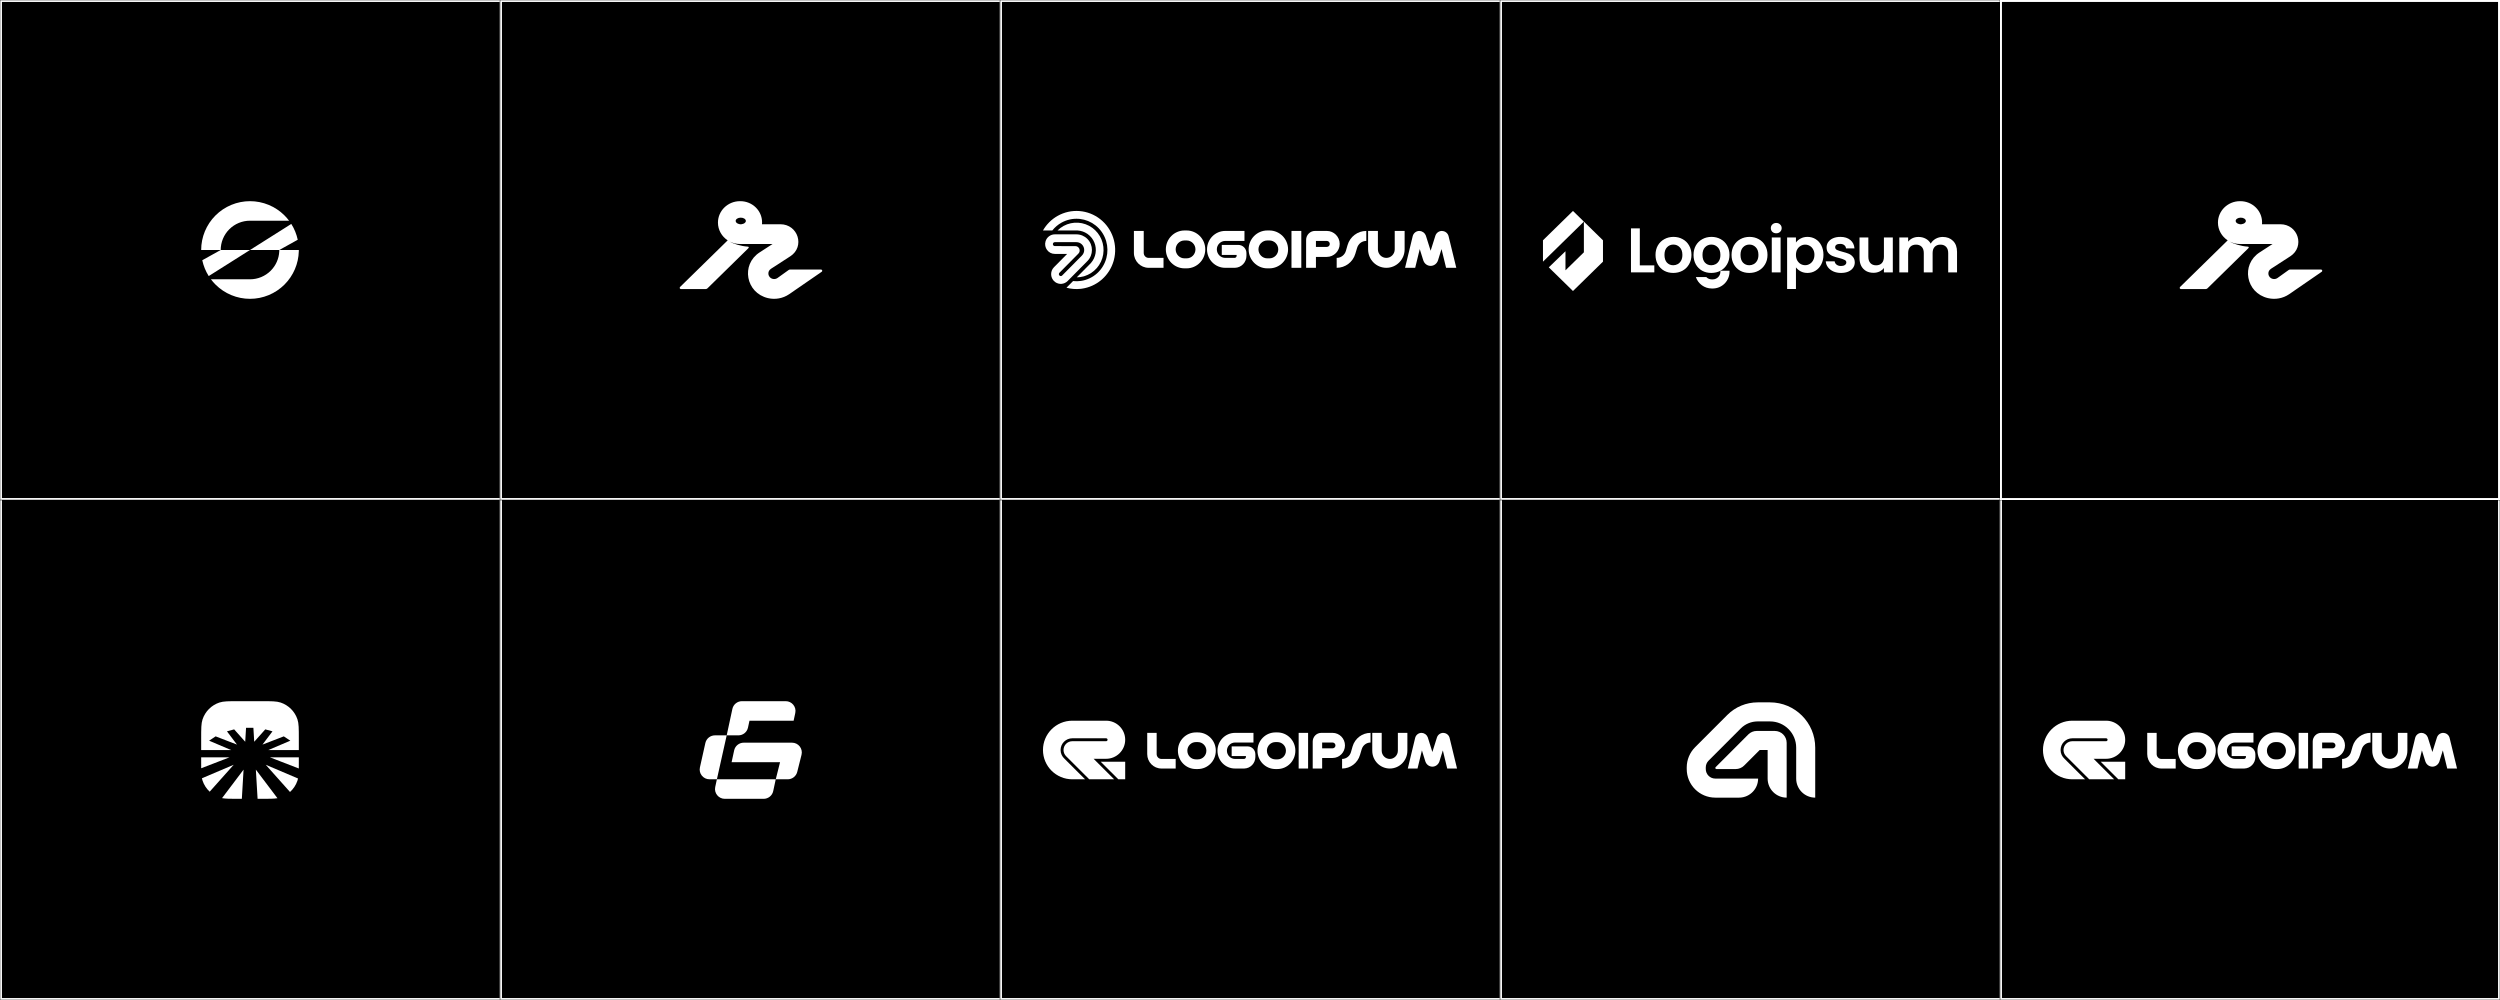 <svg width="1280" height="512" viewBox="0 0 1280 512" fill="none" xmlns="http://www.w3.org/2000/svg">
<rect x="0" y="0" width="1280" height="512" fill="#808080" stroke="none"/>
<mask id="path-1-inside-1_51_9808" fill="white">
<path d="M0 0H256V256H0V0Z"/>
</mask>
<path d="M0 0H256V256H0V0Z" fill="black"/>
<path d="M0 0V-1H-1V0H0ZM0 256H-1V257H0V256ZM0 0V1H256V0V-1H0V0ZM256 256V255H0V256V257H256V256ZM0 256H1V0H0H-1V256H0Z" fill="white" mask="url(#path-1-inside-1_51_9808)"/>
<mask id="path-3-inside-2_51_9808" fill="white">
<path d="M0 256H256V512H0V256Z"/>
</mask>
<path d="M0 256H256V512H0V256Z" fill="black"/>
<path d="M0 512H-1V513H0V512ZM256 512V511H0V512V513H256V512ZM0 512H1V256H0H-1V512H0Z" fill="white" mask="url(#path-3-inside-2_51_9808)"/>
<mask id="path-5-inside-3_51_9808" fill="white">
<path d="M256 0H512V256H256V0Z"/>
</mask>
<path d="M256 0H512V256H256V0Z" fill="black"/>
<path d="M256 0V-1H255V0H256ZM256 256H255V257H256V256ZM256 0V1H512V0V-1H256V0ZM512 256V255H256V256V257H512V256ZM256 256H257V0H256H255V256H256Z" fill="white" mask="url(#path-5-inside-3_51_9808)"/>
<mask id="path-7-inside-4_51_9808" fill="white">
<path d="M256 256H512V512H256V256Z"/>
</mask>
<path d="M256 256H512V512H256V256Z" fill="black"/>
<path d="M256 512H255V513H256V512ZM512 512V511H256V512V513H512V512ZM256 512H257V256H256H255V512H256Z" fill="white" mask="url(#path-7-inside-4_51_9808)"/>
<mask id="path-9-inside-5_51_9808" fill="white">
<path d="M512 0H768V256H512V0Z"/>
</mask>
<path d="M512 0H768V256H512V0Z" fill="black"/>
<path d="M512 0V-1H511V0H512ZM512 256H511V257H512V256ZM512 0V1H768V0V-1H512V0ZM768 256V255H512V256V257H768V256ZM512 256H513V0H512H511V256H512Z" fill="white" mask="url(#path-9-inside-5_51_9808)"/>
<mask id="path-11-inside-6_51_9808" fill="white">
<path d="M512 256H768V512H512V256Z"/>
</mask>
<path d="M512 256H768V512H512V256Z" fill="black"/>
<path d="M512 512H511V513H512V512ZM768 512V511H512V512V513H768V512ZM512 512H513V256H512H511V512H512Z" fill="white" mask="url(#path-11-inside-6_51_9808)"/>
<mask id="path-13-inside-7_51_9808" fill="white">
<path d="M768 0H1024V256H768V0Z"/>
</mask>
<path d="M768 0H1024V256H768V0Z" fill="black"/>
<path d="M768 0V-1H767V0H768ZM768 256H767V257H768V256ZM768 0V1H1024V0V-1H768V0ZM1024 256V255H768V256V257H1024V256ZM768 256H769V0H768H767V256H768Z" fill="white" mask="url(#path-13-inside-7_51_9808)"/>
<mask id="path-15-inside-8_51_9808" fill="white">
<path d="M768 256H1024V512H768V256Z"/>
</mask>
<path d="M768 256H1024V512H768V256Z" fill="black"/>
<path d="M768 512H767V513H768V512ZM1024 512V511H768V512V513H1024V512ZM768 512H769V256H768H767V512H768Z" fill="white" mask="url(#path-15-inside-8_51_9808)"/>
<rect x="1024.5" y="0.5" width="255" height="255" fill="black" stroke="white"/>
<mask id="path-18-inside-9_51_9808" fill="white">
<path d="M1024 256H1280V512H1024V256Z"/>
</mask>
<path d="M1024 256H1280V512H1024V256Z" fill="black"/>
<path d="M1280 512V513H1281V512H1280ZM1024 512H1023V513H1024V512ZM1280 256H1279V512H1280H1281V256H1280ZM1280 512V511H1024V512V513H1280V512ZM1024 512H1025V256H1024H1023V512H1024Z" fill="white" mask="url(#path-18-inside-9_51_9808)"/>
<g clip-path="url(#clip0_51_9808)">
<path d="M128 103C134.63 103 140.99 105.633 145.678 110.322C146.52 111.163 147.294 112.059 148 113H128C124.022 113 120.206 114.58 117.393 117.393C114.58 120.206 113 124.022 113 128H128L149.138 114.649C150.707 117.134 151.826 119.878 152.443 122.753L143 128H153L152.993 128.621C152.834 135.027 150.22 141.137 145.678 145.678C140.99 150.367 134.63 153 128 153C121.37 153 115.01 150.367 110.322 145.678C109.48 144.837 108.706 143.941 108 143H128C131.978 143 135.794 141.42 138.607 138.607C141.244 135.969 142.798 132.451 142.982 128.743L143 128H128L106.862 141.348C105.293 138.863 104.176 136.119 103.559 133.244L113 128H103C103 121.37 105.633 115.01 110.322 110.322C115.01 105.633 121.37 103 128 103Z" fill="white"/>
</g>
<path fill-rule="evenodd" clip-rule="evenodd" d="M379.041 103C385.192 103 390.179 107.843 390.179 113.815C390.179 114.148 390.163 114.48 390.142 114.81H399.524C408.649 114.81 412.233 126.301 404.64 131.215L394.711 137.64C392.574 139.024 393.16 142.218 395.658 142.8C396.475 142.99 397.338 142.832 398.027 142.367L403.787 138.241C404.006 138.084 404.27 138 404.54 138H420.361C420.984 138 421.237 138.785 420.728 139.136L403.981 150.675C400.849 152.79 396.935 153.506 393.225 152.642C381.88 149.998 379.221 135.502 388.928 129.219L395.553 124.932H385.387H378.881C377.013 124.932 375.25 124.491 373.697 123.711C375.352 124.817 379.441 126.047 382.891 126.281C383.198 126.281 383.698 126.548 383.103 127.148L362.216 147.633C361.977 147.868 361.652 148 361.314 148H348.639C348.071 148 347.786 147.327 348.188 146.933L372.571 123.059C369.566 121.089 367.591 117.752 367.59 113.967C367.59 107.911 372.647 103 378.885 103H379.041ZM379.267 111.436C377.827 111.436 376.66 112.192 376.66 113.123C376.661 113.891 377.455 114.538 378.54 114.741C378.646 114.786 378.762 114.81 378.885 114.81H379.658C379.66 114.803 379.659 114.795 379.66 114.787C380.912 114.664 381.872 113.968 381.873 113.123C381.873 112.192 380.706 111.436 379.267 111.436Z" fill="white"/>
<path fill-rule="evenodd" clip-rule="evenodd" d="M1147.04 103C1153.19 103 1158.18 107.843 1158.18 113.815C1158.18 114.148 1158.16 114.48 1158.14 114.81H1167.52C1176.65 114.81 1180.23 126.301 1172.64 131.215L1162.71 137.64C1160.57 139.024 1161.16 142.218 1163.66 142.8C1164.47 142.99 1165.34 142.832 1166.03 142.367L1171.79 138.241C1172.01 138.084 1172.27 138 1172.54 138H1188.36C1188.98 138 1189.24 138.785 1188.73 139.136L1171.98 150.675C1168.85 152.79 1164.93 153.506 1161.22 152.642C1149.88 149.998 1147.22 135.502 1156.93 129.219L1163.55 124.932H1153.39H1146.88C1145.01 124.932 1143.25 124.491 1141.7 123.711C1143.35 124.817 1147.44 126.047 1150.89 126.281C1151.2 126.281 1151.7 126.548 1151.1 127.148L1130.22 147.633C1129.98 147.868 1129.65 148 1129.31 148H1116.64C1116.07 148 1115.79 147.327 1116.19 146.933L1140.57 123.059C1137.57 121.089 1135.59 117.752 1135.59 113.967C1135.59 107.911 1140.65 103 1146.88 103H1147.04ZM1147.27 111.436C1145.83 111.436 1144.66 112.192 1144.66 113.123C1144.66 113.891 1145.45 114.538 1146.54 114.741C1146.65 114.786 1146.76 114.81 1146.88 114.81H1147.66C1147.66 114.803 1147.66 114.795 1147.66 114.787C1148.91 114.664 1149.87 113.968 1149.87 113.123C1149.87 112.192 1148.71 111.436 1147.27 111.436Z" fill="white"/>
<g clip-path="url(#clip1_51_9808)">
<path d="M566.326 369C571.724 369 576.099 373.365 576.099 378.75C576.099 384.135 571.724 388.5 566.326 388.5H559.924L570.449 399H557.693L545.846 387.182C545.03 386.367 544.525 385.243 544.525 384C544.525 381.515 546.544 379.5 549.035 379.5H566.326C566.741 379.5 567.078 379.164 567.078 378.75C567.078 378.336 566.741 378 566.326 378H549.035C545.714 378 543.021 380.686 543.021 384C543.021 385.793 543.809 387.401 545.059 388.5H545.042L555.566 399H549.035C540.732 399 534 392.284 534 384C534 375.716 540.732 369 549.035 369H566.326Z" fill="white"/>
<path d="M576.099 390V399H572.575L563.554 390H576.099Z" fill="white"/>
<path d="M738.958 375.228L739.071 375.266C740.532 375.304 741.805 376.331 742.18 377.738L742.217 377.891L746 393.484H740.981L738.734 384.204L736.974 389.871C736.449 391.43 735.026 392.533 733.378 392.533C731.805 392.533 730.381 391.506 729.857 390.023L729.782 389.871L728.022 384.204L725.774 393.484H720.793L724.538 377.891L724.576 377.738C724.988 376.255 726.299 375.228 727.834 375.228L727.947 375.266C729.332 375.304 730.532 376.217 731.018 377.51L731.056 377.624L733.378 385.041L735.7 377.624L735.738 377.51C736.225 376.141 737.497 375.228 738.958 375.228Z" fill="white"/>
<path d="M711.59 393.484C706.608 393.484 702.601 389.414 702.601 384.356V375.228H707.432V384.356C707.432 386.676 709.305 388.578 711.59 388.578C713.837 388.578 715.709 386.676 715.709 384.356V375.228H720.578V384.356C720.578 389.414 716.534 393.484 711.59 393.484Z" fill="white"/>
<path d="M701.72 375.228V380.172C699.622 380.172 697.787 381.58 697.188 383.633L696.326 386.524C695.127 390.669 691.382 393.484 687.149 393.484V388.578C689.21 388.578 691.083 387.17 691.682 385.117L692.506 382.226C693.704 378.081 697.449 375.228 701.72 375.228Z" fill="white"/>
<path d="M682.297 383.139C683.084 383.139 683.757 382.493 683.757 381.656C683.757 380.857 683.084 380.172 682.297 380.172H676.941V383.139H682.297ZM682.297 375.228C685.78 375.228 688.627 378.119 688.627 381.656C688.627 385.193 685.78 388.083 682.297 388.083H676.941V393.484H672.109V379.678C672.109 377.244 674.057 375.228 676.454 375.228H682.297Z" fill="white"/>
<path d="M664.911 375.228H669.743V393.484H664.911V375.228Z" fill="white"/>
<path d="M654.015 379.944H653.042C650.607 379.944 648.659 381.922 648.659 384.356C648.659 386.828 650.607 388.806 653.042 388.806H654.015C656.45 388.806 658.397 386.828 658.397 384.356C658.397 381.922 656.45 379.944 654.015 379.944ZM653.042 375H654.015C659.109 375 663.229 379.184 663.229 384.356C663.229 389.566 659.109 393.75 654.015 393.75H653.042C647.948 393.75 643.827 389.566 643.827 384.356C643.827 379.184 647.948 375 653.042 375Z" fill="white"/>
<path d="M641.775 380.172H632.336C630.052 380.172 628.179 382.074 628.179 384.356C628.179 386.676 630.052 388.578 632.336 388.578H637.018C637.506 388.502 637.918 388.083 637.918 387.551V387.094H630.614V382.15H638.742C640.989 382.15 642.749 383.976 642.749 386.22V387.551C642.749 390.784 640.24 393.408 637.056 393.484H632.336C627.355 393.484 623.347 389.414 623.347 384.356C623.347 379.336 627.355 375.228 632.336 375.228H641.775V380.172Z" fill="white"/>
<path d="M613.277 379.944H612.302C609.868 379.944 607.92 381.922 607.92 384.356C607.92 386.828 609.868 388.806 612.302 388.806H613.277C615.711 388.806 617.659 386.828 617.659 384.356C617.659 381.922 615.711 379.944 613.277 379.944ZM612.302 375H613.277C618.37 375 622.49 379.184 622.49 384.356C622.49 389.566 618.37 393.75 613.277 393.75H612.302C607.209 393.75 603.089 389.566 603.089 384.356C603.089 379.184 607.209 375 612.302 375Z" fill="white"/>
<path d="M587.376 386.106V375.228H592.208V386.106C592.208 387.475 593.294 388.578 594.642 388.578H601.946V393.484H594.642C590.634 393.484 587.376 390.175 587.376 386.106Z" fill="white"/>
</g>
<g clip-path="url(#clip2_51_9808)">
<path d="M1078.33 369C1083.72 369 1088.1 373.365 1088.1 378.75C1088.1 384.135 1083.72 388.5 1078.33 388.5H1071.92L1082.45 399H1069.69L1057.85 387.182C1057.03 386.367 1056.52 385.243 1056.52 384C1056.52 381.515 1058.54 379.5 1061.04 379.5H1078.33C1078.74 379.5 1079.08 379.164 1079.08 378.75C1079.08 378.336 1078.74 378 1078.33 378H1061.04C1057.71 378 1055.02 380.686 1055.02 384C1055.02 385.793 1055.81 387.401 1057.06 388.5H1057.04L1067.57 399H1061.04C1052.73 399 1046 392.284 1046 384C1046 375.716 1052.73 369 1061.04 369H1078.33Z" fill="white"/>
<path d="M1088.1 390V399H1084.57L1075.55 390H1088.1Z" fill="white"/>
<path d="M1250.96 375.228L1251.07 375.266C1252.53 375.304 1253.81 376.331 1254.18 377.738L1254.22 377.891L1258 393.484H1252.98L1250.73 384.204L1248.97 389.871C1248.45 391.43 1247.03 392.533 1245.38 392.533C1243.81 392.533 1242.38 391.506 1241.86 390.023L1241.78 389.871L1240.02 384.204L1237.77 393.484H1232.79L1236.54 377.891L1236.58 377.738C1236.99 376.255 1238.3 375.228 1239.83 375.228L1239.95 375.266C1241.33 375.304 1242.53 376.217 1243.02 377.51L1243.06 377.624L1245.38 385.041L1247.7 377.624L1247.74 377.51C1248.22 376.141 1249.5 375.228 1250.96 375.228Z" fill="white"/>
<path d="M1223.59 393.484C1218.61 393.484 1214.6 389.414 1214.6 384.356V375.228H1219.43V384.356C1219.43 386.676 1221.3 388.578 1223.59 388.578C1225.84 388.578 1227.71 386.676 1227.71 384.356V375.228H1232.58V384.356C1232.58 389.414 1228.53 393.484 1223.59 393.484Z" fill="white"/>
<path d="M1213.72 375.228V380.172C1211.62 380.172 1209.79 381.58 1209.19 383.633L1208.33 386.524C1207.13 390.669 1203.38 393.484 1199.15 393.484V388.578C1201.21 388.578 1203.08 387.17 1203.68 385.117L1204.51 382.226C1205.7 378.081 1209.45 375.228 1213.72 375.228Z" fill="white"/>
<path d="M1194.3 383.139C1195.08 383.139 1195.76 382.493 1195.76 381.656C1195.76 380.857 1195.08 380.172 1194.3 380.172H1188.94V383.139H1194.3ZM1194.3 375.228C1197.78 375.228 1200.63 378.119 1200.63 381.656C1200.63 385.193 1197.78 388.083 1194.3 388.083H1188.94V393.484H1184.11V379.678C1184.11 377.244 1186.06 375.228 1188.45 375.228H1194.3Z" fill="white"/>
<path d="M1176.91 375.228H1181.74V393.484H1176.91V375.228Z" fill="white"/>
<path d="M1166.02 379.944H1165.04C1162.61 379.944 1160.66 381.922 1160.66 384.356C1160.66 386.828 1162.61 388.806 1165.04 388.806H1166.02C1168.45 388.806 1170.4 386.828 1170.4 384.356C1170.4 381.922 1168.45 379.944 1166.02 379.944ZM1165.04 375H1166.02C1171.11 375 1175.23 379.184 1175.23 384.356C1175.23 389.566 1171.11 393.75 1166.02 393.75H1165.04C1159.95 393.75 1155.83 389.566 1155.83 384.356C1155.83 379.184 1159.95 375 1165.04 375Z" fill="white"/>
<path d="M1153.77 380.172H1144.34C1142.05 380.172 1140.18 382.074 1140.18 384.356C1140.18 386.676 1142.05 388.578 1144.34 388.578H1149.02C1149.51 388.502 1149.92 388.083 1149.92 387.551V387.094H1142.61V382.15H1150.74C1152.99 382.15 1154.75 383.976 1154.75 386.22V387.551C1154.75 390.784 1152.24 393.408 1149.06 393.484H1144.34C1139.36 393.484 1135.35 389.414 1135.35 384.356C1135.35 379.336 1139.36 375.228 1144.34 375.228H1153.77V380.172Z" fill="white"/>
<path d="M1125.28 379.944H1124.3C1121.87 379.944 1119.92 381.922 1119.92 384.356C1119.92 386.828 1121.87 388.806 1124.3 388.806H1125.28C1127.71 388.806 1129.66 386.828 1129.66 384.356C1129.66 381.922 1127.71 379.944 1125.28 379.944ZM1124.3 375H1125.28C1130.37 375 1134.49 379.184 1134.49 384.356C1134.49 389.566 1130.37 393.75 1125.28 393.75H1124.3C1119.21 393.75 1115.09 389.566 1115.09 384.356C1115.09 379.184 1119.21 375 1124.3 375Z" fill="white"/>
<path d="M1099.38 386.106V375.228H1104.21V386.106C1104.21 387.475 1105.29 388.578 1106.64 388.578H1113.95V393.484H1106.64C1102.63 393.484 1099.38 390.175 1099.38 386.106Z" fill="white"/>
</g>
<g clip-path="url(#clip3_51_9808)">
<path d="M906.246 359.61C919.029 359.61 929.391 369.984 929.391 382.781V408.39C924.009 408.39 919.646 404.022 919.646 398.634V382.781C919.646 375.372 913.646 369.366 906.246 369.366H899.91C896.679 369.366 893.58 370.651 891.296 372.938L874.782 389.47C873.869 390.385 873.355 391.625 873.355 392.919V393.756C873.355 396.45 875.536 398.634 878.228 398.634H900.155C900.155 403.854 896.06 408.116 890.911 408.377L890.409 408.39H878.228C870.154 408.39 863.609 401.838 863.609 393.756V392.919C863.609 389.038 865.149 385.315 867.891 382.571L884.405 366.04C888.517 361.923 894.094 359.61 899.91 359.61H906.246Z" fill="white"/>
<path d="M908.682 374.244C912.046 374.244 914.773 376.974 914.773 380.341V408.39C909.39 408.39 905.027 404.022 905.027 398.634V384H900.954L892.992 391.97C891.85 393.114 890.301 393.756 888.686 393.756H878.809C878.299 393.756 878.043 393.139 878.404 392.778L895.134 376.03C896.276 374.887 897.825 374.244 899.441 374.244H908.682Z" fill="white"/>
</g>
<g clip-path="url(#clip4_51_9808)">
<path d="M738.292 118.236L738.409 118.275C739.929 118.315 741.254 119.377 741.644 120.833L741.683 120.99L745.619 137.12H740.396L738.059 127.521L736.227 133.383C735.681 134.996 734.2 136.137 732.485 136.137C730.849 136.137 729.368 135.074 728.822 133.54L728.743 133.383L726.912 127.521L724.574 137.12H719.39L723.287 120.99L723.327 120.833C723.755 119.298 725.119 118.236 726.718 118.236L726.834 118.275C728.276 118.315 729.523 119.259 730.03 120.597L730.069 120.715L732.485 128.386L734.901 120.715L734.941 120.597C735.447 119.18 736.773 118.236 738.292 118.236Z" fill="white"/>
<path d="M709.814 137.12C704.63 137.12 700.46 132.911 700.46 127.678V118.236H705.488V127.678C705.488 130.078 707.436 132.045 709.814 132.045C712.152 132.045 714.1 130.078 714.1 127.678V118.236H719.167V127.678C719.167 132.911 714.958 137.12 709.814 137.12Z" fill="white"/>
<path d="M699.543 118.236V123.351C697.36 123.351 695.45 124.806 694.827 126.931L693.931 129.921C692.684 134.209 688.786 137.12 684.382 137.12V132.045C686.526 132.045 688.474 130.589 689.097 128.465L689.955 125.475C691.202 121.187 695.1 118.236 699.543 118.236Z" fill="white"/>
<path d="M679.333 126.419C680.152 126.419 680.853 125.75 680.853 124.885C680.853 124.059 680.152 123.351 679.333 123.351H673.76V126.419H679.333ZM679.333 118.236C682.958 118.236 685.92 121.226 685.92 124.885C685.92 128.544 682.958 131.534 679.333 131.534H673.76V137.12H668.732V122.839C668.732 120.321 670.759 118.236 673.254 118.236H679.333Z" fill="white"/>
<path d="M661.24 118.236H666.268V137.12H661.24V118.236Z" fill="white"/>
<path d="M649.904 123.114H648.89C646.357 123.114 644.33 125.16 644.33 127.678C644.33 130.235 646.357 132.281 648.89 132.281H649.904C652.437 132.281 654.464 130.235 654.464 127.678C654.464 125.16 652.437 123.114 649.904 123.114ZM648.89 118H649.904C655.204 118 659.491 122.328 659.491 127.678C659.491 133.068 655.204 137.395 649.904 137.395H648.89C643.59 137.395 639.303 133.068 639.303 127.678C639.303 122.328 643.59 118 648.89 118Z" fill="white"/>
<path d="M637.167 123.351H627.346C624.968 123.351 623.02 125.318 623.02 127.678C623.02 130.078 624.968 132.045 627.346 132.045H632.218C632.724 131.966 633.153 131.534 633.153 130.983V130.511H625.553V125.396H634.011C636.349 125.396 638.181 127.285 638.181 129.606V130.983C638.181 134.327 635.569 137.041 632.257 137.12H627.346C622.162 137.12 617.992 132.911 617.992 127.678C617.992 122.485 622.162 118.236 627.346 118.236H637.167V123.351Z" fill="white"/>
<path d="M607.512 123.114H606.499C603.965 123.114 601.939 125.16 601.939 127.678C601.939 130.235 603.965 132.281 606.499 132.281H607.512C610.045 132.281 612.072 130.235 612.072 127.678C612.072 125.16 610.045 123.114 607.512 123.114ZM606.499 118H607.512C612.812 118 617.1 122.328 617.1 127.678C617.1 133.068 612.812 137.395 607.512 137.395H606.499C601.198 137.395 596.911 133.068 596.911 127.678C596.911 122.328 601.198 118 606.499 118Z" fill="white"/>
<path d="M580.561 129.488V118.236H585.588V129.488C585.588 130.904 586.719 132.045 588.122 132.045H595.722V137.12H588.122C583.951 137.12 580.561 133.697 580.561 129.488Z" fill="white"/>
<path d="M541.541 110.511C544.938 108.609 548.814 107.757 552.687 108.06C556.56 108.363 560.259 109.81 563.324 112.218C566.389 114.627 568.685 117.893 569.927 121.608C571.168 125.323 571.301 129.325 570.308 133.116L570.109 133.822C569.051 137.329 567.058 140.482 564.34 142.928L563.787 143.407C560.989 145.745 557.604 147.264 554.001 147.792L553.279 147.885C550.84 148.151 548.381 147.954 546.026 147.317L549.409 143.902C550.74 144.051 552.092 144.031 553.431 143.834C556.506 143.384 559.383 142.03 561.703 139.943C564.022 137.855 565.682 135.125 566.477 132.092C567.222 129.249 567.175 126.258 566.348 123.446L566.172 122.886C565.179 119.914 563.342 117.301 560.89 115.374C558.591 113.568 555.847 112.439 552.96 112.105L552.38 112.048C549.282 111.806 546.181 112.487 543.463 114.009C541.654 115.023 540.069 116.381 538.787 117.997H534C535.794 114.863 538.397 112.272 541.541 110.511Z" fill="white"/>
<path d="M544.615 115.651C546.898 114.419 549.477 113.858 552.06 114.029C554.643 114.2 557.128 115.097 559.232 116.619C561.335 118.141 562.976 120.227 563.966 122.64C564.957 125.054 565.258 127.701 564.836 130.279C564.414 132.857 563.286 135.265 561.58 137.229C559.873 139.194 557.655 140.637 555.178 141.395L554.712 141.53C553.593 141.83 552.446 141.983 551.297 141.995L557.964 135.265C558.187 135.053 558.402 134.83 558.605 134.596C559.825 133.192 560.631 131.471 560.932 129.629C561.234 127.786 561.018 125.895 560.31 124.17C559.602 122.444 558.43 120.954 556.926 119.866L556.642 119.667C555.201 118.699 553.532 118.129 551.801 118.014L551.455 117.997C551.301 117.992 551.146 117.992 550.992 117.995H541.451C542.386 117.071 543.45 116.28 544.615 115.651Z" fill="white"/>
<path d="M542.43 139.653C542.001 140.087 542.061 140.807 542.555 141.163C542.946 141.444 543.481 141.399 543.821 141.056L553.947 130.834C555.499 129.268 555.499 126.729 553.947 125.162C553.202 124.41 552.191 123.988 551.138 123.988H540.068C539.625 123.988 539.235 124.282 539.111 124.711C538.923 125.355 539.402 126 540.067 126.001L550.567 126.01C552.552 126.011 553.546 128.433 552.142 129.85L542.43 139.653ZM546.622 143.885C544.914 145.61 542.22 145.836 540.253 144.419C537.765 142.626 537.467 139.007 539.628 136.825L546.383 130.006L540.065 130.001C536.755 129.999 534.375 126.787 535.309 123.582C535.93 121.451 537.867 119.988 540.068 119.988H551.138C553.242 119.988 555.261 120.832 556.749 122.334C559.848 125.462 559.848 130.535 556.749 133.663L546.622 143.885Z" fill="white"/>
</g>
<path d="M361.149 380.415C361.659 378.128 363.698 376.5 366.052 376.5H372.069L367.046 399H363.262C360.048 399 357.661 396.038 358.358 392.915L361.149 380.415Z" fill="white"/>
<path d="M406.334 369H383.731L382.967 372.548C382.47 374.853 380.424 376.5 378.055 376.5H372.069L374.985 362.953C375.481 360.647 377.528 359 379.897 359H402.273C405.471 359 407.855 361.935 407.185 365.047L406.334 369Z" fill="white"/>
<path d="M395.883 405.047C395.387 407.353 393.34 409 390.971 409H371.106C367.908 409 365.525 406.065 366.194 402.953L367.045 399H397.185L395.883 405.047Z" fill="white"/>
<path d="M405.508 380.25C408.776 380.25 411.174 383.307 410.381 386.463L408.183 395.213C407.624 397.439 405.615 399 403.31 399H397.186L399.383 390.25H374.581L375.883 384.203C376.379 381.897 378.426 380.25 380.794 380.25H405.508Z" fill="white"/>
<g clip-path="url(#clip5_51_9808)">
<path d="M123.823 409H122.227C118.082 409 115.588 408.999 113.683 408.645L124.709 394.043L123.823 409Z" fill="white"/>
<path d="M142.06 408.689C140.188 408.998 137.734 409 133.773 409H131.886L130.996 394.039L142.06 408.689Z" fill="white"/>
<path d="M152.589 398.588C152.509 398.972 152.414 399.332 152.299 399.678C151.542 401.946 150.214 403.94 148.483 405.498L136.05 391.555L152.589 398.588Z" fill="white"/>
<path d="M107.357 405.349C105.705 403.814 104.434 401.875 103.701 399.678C103.574 399.298 103.469 398.901 103.384 398.475L119.655 391.557L107.357 405.349Z" fill="white"/>
<path d="M153 389.773C153 391.179 152.996 392.394 152.982 393.462L138.216 387.758H153V389.773Z" fill="white"/>
<path d="M117.495 387.758L103.013 393.351C103.001 392.31 103 391.13 103 389.773V387.758H117.495Z" fill="white"/>
<path d="M133.773 359C138.976 359 141.577 359.001 143.678 359.701C147.747 361.059 150.941 364.253 152.299 368.322C152.999 370.422 153 373.024 153 378.227V384.02H137.386L148.648 379.233L145.307 377.015L134.381 381.234L139.51 374.448L135.821 373.438L130.157 379.785L129.736 372.636H125.978L125.55 379.785L119.89 373.438L116.204 374.448L121.326 381.232L110.406 377.015L107.066 379.233L118.325 384.02H103V378.227C103 373.024 103.001 370.422 103.701 368.322C105.059 364.253 108.253 361.059 112.322 359.701C114.422 359.001 117.024 359 122.227 359H133.773Z" fill="white"/>
</g>
<g clip-path="url(#clip6_51_9808)">
<path d="M994.669 121.315C996.865 121.315 998.631 121.993 999.965 123.348C1001.32 124.683 1002 126.555 1002 128.964V139.454H997.478V129.578C997.478 128.179 997.124 127.114 996.413 126.382C995.702 125.629 994.734 125.253 993.507 125.253C992.28 125.253 991.3 125.629 990.567 126.382C989.858 127.114 989.502 128.179 989.502 129.578V139.454H984.981V129.578C984.981 128.179 984.625 127.114 983.914 126.382C983.205 125.629 982.236 125.253 981.009 125.253C979.759 125.253 978.769 125.629 978.037 126.382C977.327 127.114 976.972 128.179 976.972 129.578V139.454H972.45V121.573H976.972V123.736C977.552 122.983 978.296 122.391 979.2 121.961C980.126 121.53 981.138 121.315 982.236 121.315C983.635 121.315 984.883 121.616 985.982 122.219C987.08 122.8 987.93 123.639 988.533 124.736C989.114 123.704 989.954 122.875 991.052 122.251C992.171 121.627 993.378 121.315 994.669 121.315Z" fill="white"/>
<path d="M969.12 121.573V139.454H964.566V137.195C963.984 137.969 963.22 138.583 962.273 139.035C961.347 139.465 960.335 139.68 959.237 139.68C957.838 139.68 956.6 139.39 955.524 138.809C954.447 138.206 953.596 137.335 952.973 136.194C952.369 135.032 952.068 133.655 952.068 132.063V121.573H956.589V131.418C956.589 132.838 956.944 133.935 957.655 134.71C958.366 135.463 959.335 135.839 960.562 135.839C961.81 135.839 962.79 135.463 963.5 134.71C964.211 133.935 964.566 132.838 964.566 131.418V121.573H969.12Z" fill="white"/>
<path d="M942.608 139.745C941.145 139.745 939.831 139.486 938.668 138.97C937.506 138.432 936.58 137.711 935.891 136.808C935.223 135.904 934.857 134.903 934.793 133.806H939.346C939.432 134.494 939.766 135.065 940.348 135.517C940.95 135.968 941.694 136.194 942.576 136.194C943.437 136.194 944.105 136.022 944.579 135.678C945.073 135.334 945.321 134.892 945.321 134.355C945.321 133.774 945.019 133.343 944.417 133.064C943.835 132.762 942.899 132.44 941.607 132.095C940.272 131.773 939.174 131.439 938.313 131.095C937.473 130.75 936.742 130.223 936.117 129.513C935.514 128.803 935.213 127.846 935.213 126.641C935.213 125.651 935.492 124.747 936.053 123.93C936.633 123.112 937.452 122.466 938.507 121.993C939.583 121.52 940.843 121.283 942.286 121.283C944.417 121.283 946.118 121.821 947.388 122.897C948.658 123.951 949.357 125.382 949.488 127.189H945.159C945.095 126.479 944.794 125.92 944.255 125.511C943.739 125.081 943.038 124.866 942.157 124.866C941.338 124.866 940.703 125.016 940.251 125.317C939.821 125.619 939.604 126.038 939.604 126.576C939.604 127.179 939.907 127.641 940.509 127.964C941.112 128.265 942.048 128.577 943.319 128.9C944.611 129.223 945.677 129.556 946.516 129.901C947.355 130.245 948.077 130.783 948.679 131.514C949.304 132.224 949.627 133.171 949.648 134.355C949.648 135.387 949.357 136.313 948.777 137.13C948.217 137.948 947.398 138.593 946.322 139.067C945.267 139.519 944.029 139.745 942.608 139.745Z" fill="white"/>
<path d="M919.526 124.155C920.107 123.338 920.904 122.66 921.916 122.122C922.949 121.563 924.122 121.283 925.436 121.283C926.964 121.283 928.342 121.659 929.569 122.413C930.818 123.166 931.798 124.242 932.509 125.64C933.24 127.017 933.607 128.62 933.607 130.449C933.607 132.278 933.24 133.903 932.509 135.323C931.798 136.722 930.818 137.808 929.569 138.583C928.342 139.357 926.964 139.745 925.436 139.745C924.122 139.745 922.959 139.476 921.948 138.938C920.957 138.4 920.15 137.722 919.526 136.904V147.975H915.005V121.573H919.526V124.155ZM928.988 130.449C928.988 129.373 928.762 128.448 928.31 127.674C927.88 126.877 927.298 126.275 926.566 125.866C925.856 125.457 925.081 125.253 924.241 125.253C923.422 125.253 922.647 125.468 921.916 125.898C921.205 126.307 920.623 126.91 920.172 127.706C919.741 128.502 919.526 129.438 919.526 130.514C919.526 131.59 919.741 132.526 920.172 133.322C920.623 134.118 921.205 134.731 921.916 135.161C922.647 135.57 923.422 135.775 924.241 135.775C925.081 135.775 925.856 135.56 926.566 135.129C927.298 134.699 927.88 134.086 928.31 133.29C928.762 132.493 928.988 131.547 928.988 130.449Z" fill="white"/>
<path d="M909.44 119.443C908.643 119.443 907.975 119.196 907.437 118.701C906.92 118.184 906.662 117.55 906.662 116.797C906.662 116.043 906.92 115.419 907.437 114.925C907.975 114.408 908.643 114.15 909.44 114.15C910.236 114.15 910.893 114.408 911.409 114.925C911.948 115.419 912.217 116.043 912.217 116.797C912.217 117.55 911.948 118.184 911.409 118.701C910.893 119.196 910.236 119.443 909.44 119.443ZM911.668 121.573V139.454H907.147V121.573H911.668Z" fill="white"/>
<path d="M895.627 139.745C893.906 139.745 892.355 139.368 890.977 138.615C889.599 137.84 888.512 136.754 887.715 135.355C886.94 133.957 886.553 132.343 886.553 130.514C886.553 128.685 886.951 127.071 887.748 125.672C888.566 124.274 889.675 123.198 891.074 122.445C892.474 121.67 894.035 121.283 895.756 121.283C897.479 121.283 899.04 121.67 900.44 122.445C901.839 123.198 902.937 124.274 903.733 125.672C904.552 127.071 904.96 128.685 904.96 130.514C904.96 132.343 904.54 133.957 903.702 135.355C902.883 136.754 901.764 137.84 900.342 138.615C898.943 139.368 897.371 139.745 895.627 139.745ZM895.627 135.807C896.445 135.807 897.21 135.613 897.92 135.226C898.653 134.817 899.233 134.215 899.664 133.419C900.095 132.622 900.311 131.654 900.311 130.514C900.311 128.814 899.858 127.512 898.954 126.608C898.071 125.683 896.984 125.221 895.692 125.221C894.4 125.221 893.313 125.683 892.43 126.608C891.569 127.512 891.139 128.814 891.139 130.514C891.139 132.214 891.558 133.526 892.398 134.451C893.259 135.355 894.336 135.807 895.627 135.807Z" fill="white"/>
<path d="M876.164 139.745C874.441 139.745 872.891 139.368 871.513 138.615C870.135 137.84 869.048 136.754 868.251 135.355C867.476 133.957 867.089 132.343 867.089 130.514C867.089 128.685 867.487 127.071 868.284 125.672C869.102 124.274 870.211 123.198 871.61 122.445C873.009 121.67 874.57 121.283 876.293 121.283C878.015 121.283 879.576 121.67 880.976 122.445C882.375 123.198 883.473 124.274 884.27 125.672C885.088 127.071 885.497 128.685 885.497 130.514C885.497 132.343 885.077 133.957 884.237 135.355C883.419 136.754 882.3 137.84 880.879 138.615C879.479 139.368 877.908 139.745 876.164 139.745ZM876.164 135.807C876.982 135.807 877.746 135.613 878.457 135.226C879.189 134.817 879.77 134.215 880.2 133.419C880.631 132.622 880.846 131.654 880.846 130.514C880.846 128.814 880.394 127.512 879.49 126.608C878.607 125.683 877.52 125.221 876.228 125.221C874.936 125.221 873.849 125.683 872.966 126.608C872.105 127.512 871.675 128.814 871.675 130.514C871.675 132.214 872.094 133.526 872.934 134.451C873.795 135.355 874.872 135.807 876.164 135.807Z" fill="white"/>
<path d="M856.7 139.745C854.977 139.745 853.427 139.368 852.049 138.615C850.671 137.84 849.584 136.754 848.788 135.355C848.013 133.957 847.625 132.343 847.625 130.514C847.625 128.685 848.023 127.071 848.82 125.672C849.638 124.274 850.747 123.198 852.146 122.445C853.546 121.67 855.107 121.283 856.829 121.283C858.551 121.283 860.112 121.67 861.512 122.445C862.911 123.198 864.009 124.274 864.806 125.672C865.624 127.071 866.033 128.685 866.033 130.514C866.033 132.343 865.613 133.957 864.773 135.355C863.955 136.754 862.836 137.84 861.415 138.615C860.015 139.368 858.444 139.745 856.7 139.745ZM856.7 135.807C857.518 135.807 858.282 135.613 858.993 135.226C859.725 134.817 860.306 134.215 860.737 133.419C861.167 132.622 861.383 131.654 861.383 130.514C861.383 128.814 860.93 127.512 860.026 126.608C859.143 125.683 858.056 125.221 856.764 125.221C855.473 125.221 854.385 125.683 853.503 126.608C852.641 127.512 852.211 128.814 852.211 130.514C852.211 132.214 852.631 133.526 853.47 134.451C854.331 135.355 855.408 135.807 856.7 135.807Z" fill="white"/>
<path d="M839.584 135.872H847.012V139.454H835.062V116.926H839.584V135.872Z" fill="white"/>
<path d="M868.282 141.856C869.427 145.26 872.646 147.712 876.438 147.712H876.91C881.661 147.712 885.513 143.862 885.513 139.114V138.628H880.849V139.114C880.849 141.288 879.085 143.051 876.91 143.051H876.438C875.33 143.051 874.328 142.593 873.612 141.856H868.282Z" fill="white"/>
<path d="M805.362 108L810.949 113.467L790 133.967V123.033L805.362 108Z" fill="white"/>
<path d="M792.979 136.882L805.362 149L820.725 133.967V123.033L810.949 113.467L790 133.967L790.004 133.971L810.949 113.467V129.183L801.522 138.408V128.636L792.979 136.882Z" fill="white"/>
</g>
<defs>
<clipPath id="clip0_51_9808">
<rect width="50" height="50" fill="white" transform="translate(103 103)"/>
</clipPath>
<clipPath id="clip1_51_9808">
<rect width="212" height="30" fill="white" transform="translate(534 369)"/>
</clipPath>
<clipPath id="clip2_51_9808">
<rect width="212" height="30" fill="white" transform="translate(1046 369)"/>
</clipPath>
<clipPath id="clip3_51_9808">
<rect width="67" height="50" fill="white" transform="translate(863 359)"/>
</clipPath>
<clipPath id="clip4_51_9808">
<rect width="212" height="40" fill="white" transform="translate(534 108)"/>
</clipPath>
<clipPath id="clip5_51_9808">
<rect width="50" height="50" fill="white" transform="translate(103 359)"/>
</clipPath>
<clipPath id="clip6_51_9808">
<rect width="212" height="41" fill="white" transform="translate(790 108)"/>
</clipPath>
</defs>
</svg>
